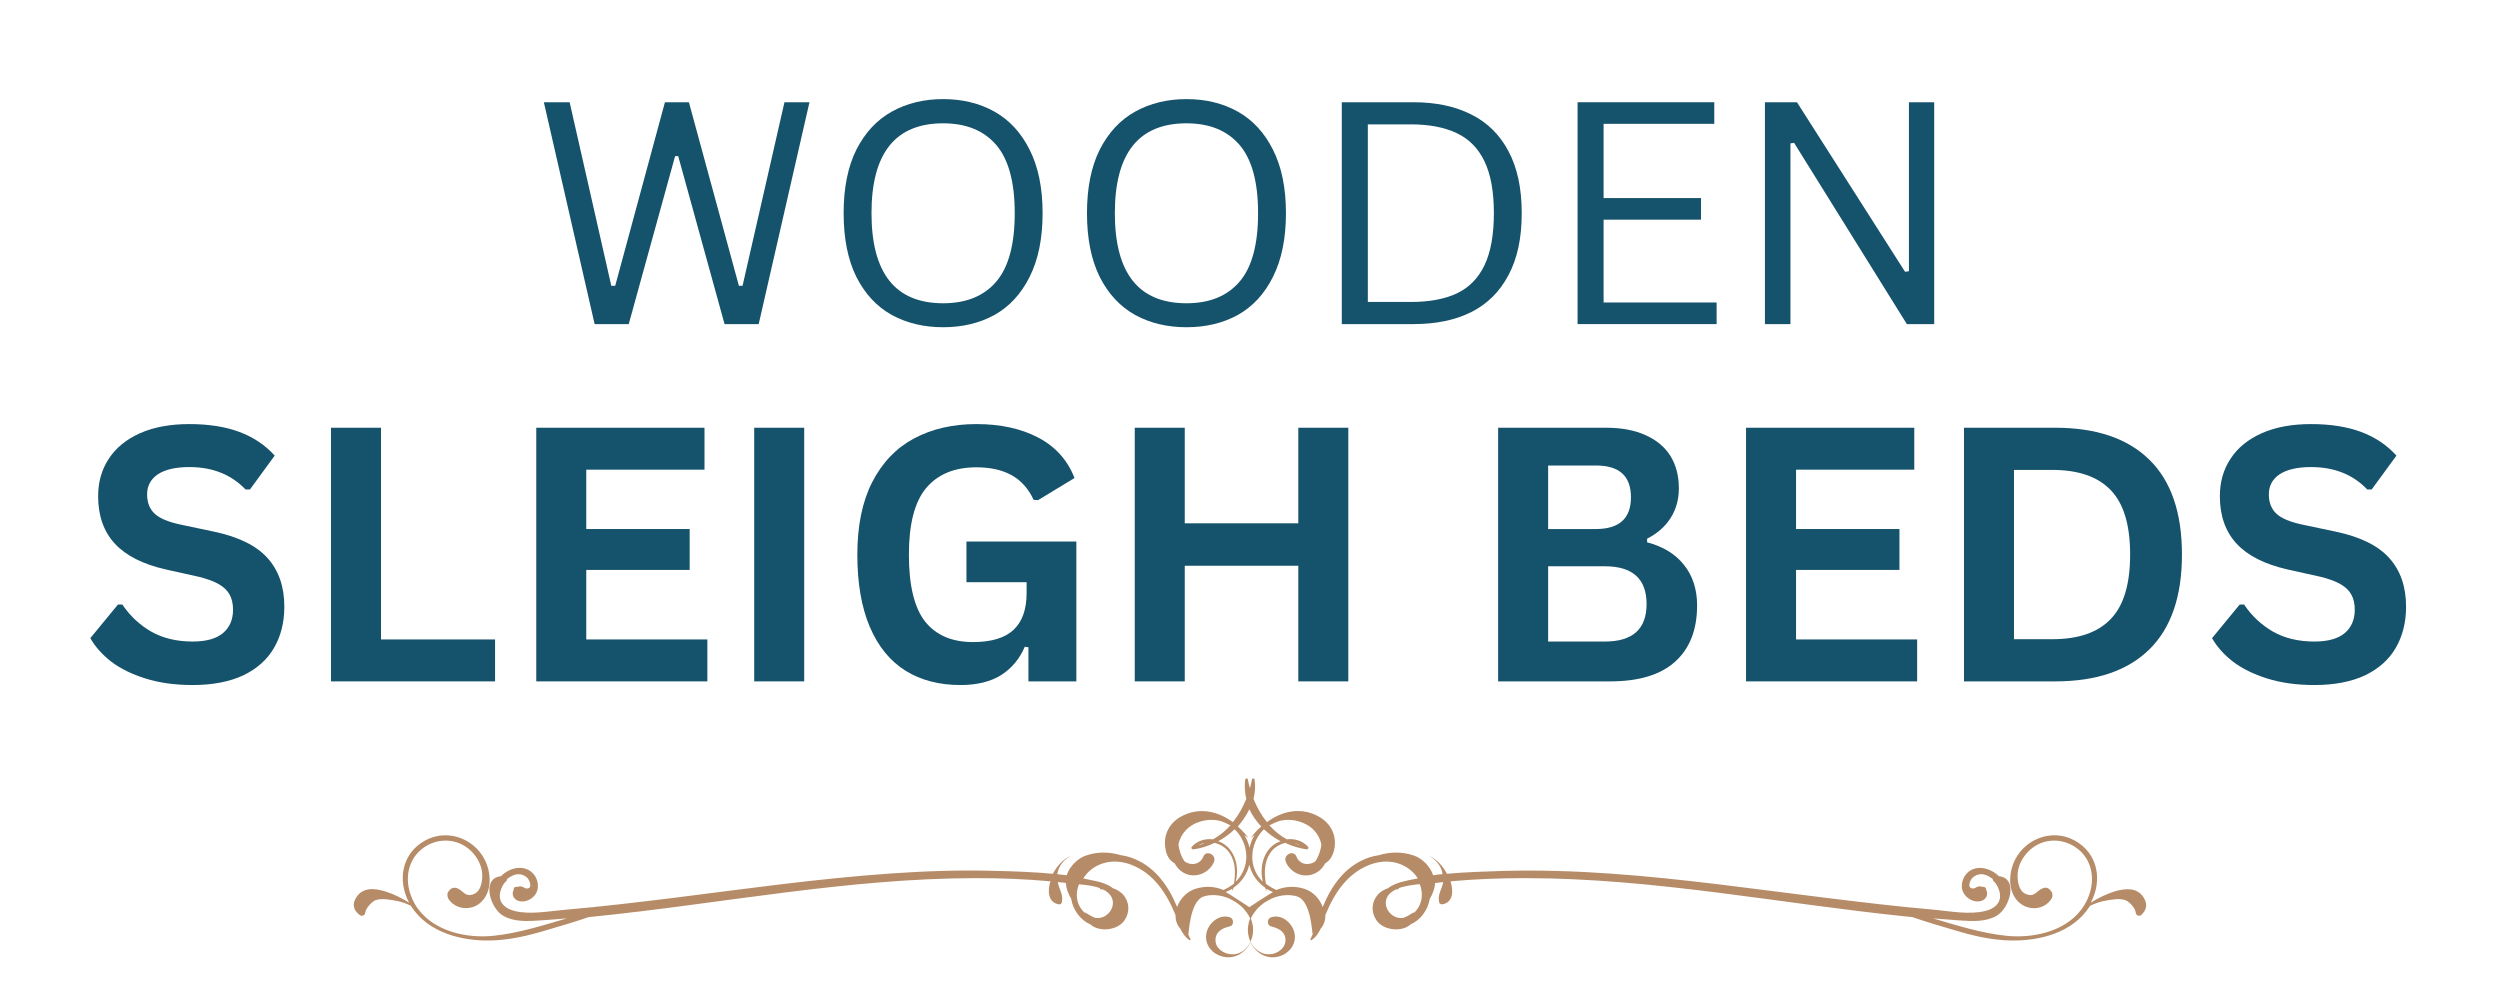 <?xml version="1.0" encoding="UTF-8"?> <svg xmlns="http://www.w3.org/2000/svg" xmlns:xlink="http://www.w3.org/1999/xlink" width="200" zoomAndPan="magnify" viewBox="0 0 150 60" height="80" preserveAspectRatio="xMidYMid meet" version="1.0"><defs><g></g><clipPath id="13baa1f422"><path d="M 21.016 46.66 L 129 46.66 L 129 57.91 L 21.016 57.91 Z M 21.016 46.66 " clip-rule="nonzero"></path></clipPath></defs><rect x="-15" width="180" fill="#ffffff" y="-6" height="72" fill-opacity="1"></rect><rect x="-15" width="180" fill="#ffffff" y="-6" height="72" fill-opacity="1"></rect><g clip-path="url(#13baa1f422)"><path fill="#b68b67" d="M 78.684 56.406 C 78.816 56.328 78.941 56.215 79.051 56.047 C 79.102 55.973 79.203 55.816 79.227 55.738 C 79.441 55.5 79.531 55.203 79.52 54.91 C 80.043 53.617 80.836 52.391 82.199 51.879 C 83.051 51.562 83.98 51.641 84.672 52.242 C 84.832 52.379 84.965 52.539 85.07 52.707 C 84.785 52.754 84.512 52.809 84.242 52.879 C 83.898 52.957 83.547 53.082 83.277 53.297 C 83.051 53.367 82.824 53.504 82.676 53.672 C 82.277 54.125 82.254 54.727 82.586 55.215 C 82.992 55.828 84.117 55.953 84.648 55.453 C 85.227 55.215 85.68 54.59 85.785 53.934 C 85.953 53.648 86.078 53.332 86.102 53.039 L 86.102 52.98 C 86.262 52.957 86.43 52.945 86.59 52.926 C 86.508 53.391 86.238 53.66 86.352 54.148 C 86.363 54.219 86.453 54.262 86.508 54.262 C 87.203 54.172 87.215 53.445 87.031 52.879 C 88.516 52.742 90.016 52.688 91.512 52.688 C 99.227 52.688 106.816 54.219 114.473 55 C 114.566 55.012 114.645 55.012 114.734 55.023 C 115.574 55.316 116.438 55.566 117.289 55.816 C 118.375 56.145 119.488 56.406 120.633 56.43 C 122.383 56.465 124.355 55.965 125.363 54.41 C 125.375 54.387 125.387 54.375 125.398 54.352 C 125.648 54.227 125.91 54.137 126.184 54.07 C 126.566 53.992 127.191 53.867 127.555 54.023 C 127.781 54.125 128.121 54.488 128.145 54.762 C 128.156 54.91 128.336 55 128.461 54.91 C 128.781 54.625 128.883 54.273 128.621 53.855 C 128.234 53.23 127.52 53.297 126.895 53.48 C 126.41 53.629 125.91 53.867 125.445 54.16 C 126.16 52.832 125.887 51.199 124.48 50.43 C 123.074 49.656 121.336 50.383 120.781 51.859 C 120.508 52.582 120.52 53.547 121.109 54.113 C 121.688 54.672 122.641 54.613 123.086 53.934 C 123.164 53.82 123.176 53.617 123.086 53.492 C 122.949 53.32 122.824 53.207 122.598 53.285 C 122.176 53.422 122.109 53.875 121.543 53.637 C 121.078 53.445 121.008 52.688 121.078 52.266 C 121.145 51.836 121.371 51.438 121.668 51.121 C 122.414 50.336 123.562 50.223 124.469 50.793 C 125.387 51.371 125.695 52.438 125.422 53.457 C 125.32 53.844 125.16 54.172 124.957 54.465 C 124.93 54.504 124.914 54.523 124.855 54.602 C 123.867 55.895 121.984 56.316 120.363 56.145 C 118.863 55.988 117.422 55.523 115.973 55.102 C 116.516 55.148 117.051 55.191 117.594 55.227 C 118.32 55.273 119.125 55.328 119.785 54.953 C 120.59 54.5 121.121 52.688 119.93 52.57 C 119.441 52.086 118.613 51.867 118.082 52.332 C 117.754 52.617 117.594 53.152 117.797 53.547 C 117.992 53.934 118.488 54.195 118.898 54.047 C 119.172 53.957 119.316 53.66 119.172 53.398 C 119.184 53.277 119.059 53.172 118.957 53.219 C 118.863 53.184 118.785 53.172 118.672 53.195 C 118.582 53.219 118.488 53.309 118.41 53.309 C 117.98 53.332 118.184 52.766 118.422 52.605 C 118.84 52.312 119.215 52.48 119.566 52.742 C 119.566 52.789 119.578 52.844 119.625 52.879 C 119.816 53.039 119.977 53.41 120 53.66 C 120.055 54.219 119.625 54.535 119.113 54.66 C 118.148 54.898 117.004 54.672 116.039 54.582 C 113.883 54.398 111.738 54.137 109.598 53.875 C 105.273 53.344 100.961 52.719 96.605 52.414 C 94.484 52.266 92.363 52.199 90.242 52.254 C 89.117 52.289 87.961 52.324 86.816 52.426 C 86.566 51.961 86.203 51.539 85.715 51.336 C 86.168 51.574 86.488 51.973 86.555 52.449 C 86.363 52.469 86.18 52.48 85.988 52.516 C 85.816 51.98 85.328 51.504 84.844 51.336 C 84.129 51.086 83.402 51.109 82.73 51.312 C 82.551 51.336 82.359 51.383 82.176 51.438 C 80.746 51.914 79.906 53.094 79.363 54.422 C 79.191 53.945 78.797 53.504 78.273 53.332 C 77.672 53.141 77.105 53.184 76.582 53.398 C 76.355 53.297 76.141 53.172 75.949 53.016 C 75.855 52.391 75.836 51.754 76.207 51.188 C 76.414 50.871 76.754 50.656 77.117 50.574 C 77.523 50.77 77.957 50.895 78.387 50.961 C 78.477 50.973 78.547 50.871 78.477 50.801 C 78.148 50.438 77.672 50.305 77.207 50.359 C 76.809 50.145 76.457 49.848 76.164 49.52 C 76.379 49.406 76.605 49.305 76.832 49.238 C 77.547 49.09 78.34 49.293 78.852 49.828 C 79.066 50.055 79.227 50.359 79.281 50.676 C 79.25 51.008 79.102 51.438 78.91 51.688 C 78.523 51.961 77.969 51.879 77.785 51.391 C 77.617 50.973 76.98 51.277 77.148 51.711 C 77.387 52.289 78.023 52.641 78.648 52.492 C 79.035 52.402 79.328 52.141 79.512 51.801 C 79.816 51.621 80.008 51.301 80.078 50.836 C 80.18 50.086 79.84 49.418 79.191 49.031 C 78.102 48.387 76.934 48.648 76.016 49.328 C 75.676 48.906 75.414 48.43 75.211 47.934 C 75.301 47.57 75.336 47.184 75.277 46.785 C 75.266 46.707 75.141 46.66 75.121 46.766 C 75.086 46.945 75.039 47.117 74.996 47.297 C 74.949 47.117 74.902 46.945 74.871 46.766 C 74.848 46.66 74.723 46.707 74.711 46.785 C 74.664 47.184 74.688 47.57 74.777 47.934 C 74.574 48.43 74.312 48.906 73.973 49.328 C 73.055 48.66 71.898 48.387 70.797 49.031 C 70.152 49.418 69.809 50.086 69.914 50.836 C 69.969 51.312 70.16 51.621 70.48 51.801 C 70.66 52.141 70.957 52.402 71.344 52.492 C 71.965 52.629 72.602 52.277 72.84 51.711 C 73.008 51.289 72.375 50.973 72.203 51.391 C 72.012 51.879 71.457 51.961 71.082 51.688 C 70.887 51.438 70.742 51.008 70.707 50.676 C 70.762 50.359 70.922 50.055 71.137 49.828 C 71.637 49.293 72.441 49.09 73.156 49.238 C 73.383 49.305 73.609 49.406 73.828 49.52 C 73.52 49.859 73.168 50.145 72.781 50.359 C 72.316 50.305 71.84 50.438 71.512 50.801 C 71.445 50.883 71.512 50.973 71.602 50.961 C 72.035 50.906 72.465 50.77 72.875 50.574 C 73.238 50.656 73.578 50.883 73.781 51.188 C 74.145 51.742 74.133 52.379 74.043 53.016 C 73.848 53.172 73.633 53.297 73.406 53.398 C 72.895 53.184 72.316 53.141 71.715 53.332 C 71.195 53.504 70.797 53.934 70.629 54.422 C 70.082 53.105 69.242 51.914 67.812 51.438 C 67.633 51.383 67.449 51.336 67.258 51.312 C 66.578 51.109 65.863 51.086 65.148 51.336 C 64.66 51.504 64.172 51.98 64 52.516 C 63.82 52.492 63.629 52.469 63.434 52.449 C 63.504 51.973 63.82 51.574 64.273 51.336 C 63.785 51.539 63.422 51.961 63.172 52.426 C 62.027 52.324 60.871 52.277 59.746 52.254 C 57.625 52.188 55.504 52.266 53.383 52.414 C 49.039 52.719 44.715 53.332 40.395 53.875 C 38.25 54.137 36.105 54.398 33.949 54.582 C 32.973 54.66 31.828 54.898 30.875 54.66 C 30.375 54.535 29.934 54.219 29.992 53.66 C 30.012 53.41 30.172 53.039 30.363 52.879 C 30.41 52.844 30.422 52.789 30.422 52.742 C 30.773 52.48 31.137 52.312 31.566 52.605 C 31.793 52.766 32 53.344 31.578 53.309 C 31.488 53.309 31.41 53.219 31.316 53.195 C 31.203 53.172 31.125 53.184 31.035 53.219 C 30.922 53.172 30.797 53.266 30.82 53.398 C 30.672 53.66 30.82 53.957 31.09 54.047 C 31.5 54.195 32.012 53.934 32.191 53.547 C 32.383 53.152 32.238 52.617 31.906 52.332 C 31.363 51.867 30.547 52.074 30.059 52.57 C 28.867 52.695 29.402 54.512 30.207 54.953 C 30.863 55.328 31.668 55.273 32.395 55.227 C 32.941 55.191 33.473 55.148 34.02 55.102 C 32.566 55.523 31.125 55.988 29.629 56.145 C 28.016 56.316 26.129 55.891 25.133 54.598 C 25.109 54.566 25.066 54.512 25.031 54.465 C 24.828 54.172 24.672 53.832 24.566 53.457 C 24.297 52.438 24.602 51.371 25.52 50.793 C 26.418 50.223 27.574 50.336 28.324 51.121 C 28.617 51.426 28.844 51.836 28.914 52.266 C 28.98 52.676 28.914 53.434 28.449 53.637 C 27.879 53.875 27.812 53.41 27.395 53.285 C 27.164 53.219 27.031 53.32 26.906 53.492 C 26.812 53.605 26.836 53.809 26.906 53.934 C 27.348 54.602 28.312 54.672 28.879 54.113 C 29.469 53.547 29.48 52.582 29.207 51.859 C 28.652 50.383 26.918 49.656 25.508 50.43 C 24.102 51.199 23.832 52.832 24.547 54.16 C 24.082 53.867 23.582 53.629 23.094 53.48 C 22.469 53.285 21.754 53.23 21.367 53.855 C 21.109 54.273 21.211 54.625 21.594 54.91 C 21.719 55 21.902 54.91 21.914 54.762 C 21.949 54.488 22.289 54.125 22.504 54.023 C 22.867 53.867 23.488 53.992 23.875 54.07 C 24.148 54.125 24.41 54.227 24.66 54.352 C 24.672 54.375 24.68 54.387 24.691 54.41 C 25.703 55.953 27.676 56.465 29.422 56.43 C 30.57 56.406 31.68 56.145 32.77 55.816 C 33.621 55.566 34.484 55.316 35.324 55.023 C 35.414 55.012 35.492 55.012 35.582 55 C 43.242 54.227 50.832 52.695 58.547 52.688 C 60.043 52.688 61.539 52.742 63.027 52.879 C 62.844 53.434 62.867 54.16 63.547 54.262 C 63.617 54.273 63.695 54.219 63.707 54.148 C 63.82 53.66 63.547 53.391 63.469 52.926 C 63.641 52.934 63.797 52.957 63.957 52.98 L 63.957 53.039 C 63.98 53.332 64.105 53.648 64.273 53.934 C 64.375 54.59 64.828 55.215 65.41 55.453 C 65.941 55.953 67.066 55.828 67.473 55.215 C 67.801 54.727 67.781 54.125 67.383 53.672 C 67.223 53.504 67.008 53.367 66.781 53.297 C 66.508 53.082 66.156 52.957 65.816 52.879 C 65.543 52.82 65.262 52.766 64.988 52.707 C 65.102 52.539 65.238 52.379 65.387 52.242 C 66.09 51.641 67.008 51.562 67.859 51.879 C 69.219 52.391 70.004 53.605 70.535 54.91 C 70.523 55.203 70.617 55.5 70.832 55.738 C 70.855 55.816 71.094 56.25 71.375 56.406 C 71.41 56.426 71.445 56.383 71.434 56.352 C 71.375 56.258 71.332 56.156 71.297 56.055 C 71.332 56.066 71.375 54.137 72.172 53.809 C 72.227 53.785 72.285 53.762 72.34 53.754 C 72.453 53.73 72.578 53.707 72.691 53.707 L 72.875 53.707 C 73.191 53.719 73.508 53.797 73.805 53.934 C 73.805 53.934 73.816 53.934 73.816 53.945 C 73.836 53.957 73.859 53.969 73.883 53.98 C 73.996 54.035 74.098 54.105 74.211 54.172 C 74.348 54.262 74.473 54.375 74.586 54.488 C 74.758 54.672 74.902 54.875 75.008 55.102 C 74.949 55.238 74.914 55.375 74.895 55.523 C 74.836 55.863 74.895 56.215 75.027 56.508 C 74.812 56.953 74.406 57.293 73.883 57.258 C 73.406 57.234 72.895 56.883 72.93 56.359 C 72.965 55.852 73.383 55.68 73.805 55.578 C 74.043 55.523 74.031 55.125 73.816 55.047 C 73.227 54.828 72.602 55.293 72.418 55.863 C 72.227 56.465 72.543 57.055 73.102 57.305 C 73.918 57.676 74.699 57.234 75.027 56.531 C 75.359 57.234 76.141 57.676 76.957 57.305 C 77.512 57.043 77.832 56.465 77.637 55.863 C 77.457 55.293 76.832 54.828 76.242 55.047 C 76.027 55.125 76.004 55.512 76.254 55.578 C 76.672 55.691 77.094 55.852 77.129 56.359 C 77.16 56.883 76.652 57.234 76.176 57.258 C 75.652 57.281 75.246 56.941 75.027 56.508 C 75.164 56.215 75.223 55.875 75.164 55.523 C 75.141 55.375 75.098 55.238 75.051 55.102 C 75.152 54.887 75.301 54.684 75.473 54.488 C 75.586 54.375 75.711 54.262 75.844 54.172 C 75.949 54.105 76.062 54.035 76.176 53.98 C 76.199 53.969 76.219 53.957 76.242 53.945 C 76.242 53.945 76.254 53.945 76.254 53.934 C 76.551 53.797 76.867 53.719 77.184 53.707 L 77.367 53.707 C 77.48 53.719 77.605 53.73 77.719 53.754 C 77.773 53.773 77.832 53.785 77.887 53.809 C 78.684 54.137 78.727 56.066 78.762 56.055 C 78.715 56.156 78.672 56.246 78.625 56.352 C 78.602 56.383 78.648 56.43 78.684 56.406 Z M 78.023 50.711 C 77.887 50.676 77.762 50.633 77.637 50.586 C 77.762 50.609 77.898 50.656 78.023 50.711 Z M 71.898 50.711 C 72.023 50.645 72.148 50.598 72.285 50.586 C 72.172 50.633 72.035 50.676 71.898 50.711 Z M 66.02 53.297 C 65.988 53.309 65.988 53.355 66.02 53.355 C 66.078 53.355 66.145 53.367 66.203 53.379 C 66.34 53.445 66.465 53.535 66.566 53.648 C 66.996 54.113 66.715 54.828 66.145 55.035 C 66.012 55.078 65.875 55.09 65.738 55.078 C 65.535 55.012 65.328 54.887 65.137 54.762 C 65.113 54.75 65.09 54.75 65.078 54.762 C 65.023 54.715 64.977 54.66 64.934 54.613 C 64.547 54.148 64.535 53.57 64.738 53.059 C 65.172 53.094 65.637 53.152 66.02 53.297 Z M 76.832 50.473 C 76.652 50.543 76.48 50.633 76.332 50.758 C 75.742 51.266 75.586 52.152 75.766 52.902 C 75.492 52.641 75.301 52.312 75.199 51.926 C 75.008 51.164 75.266 50.305 75.836 49.758 C 76.141 50.043 76.48 50.281 76.832 50.473 Z M 74.961 48.555 C 75.141 48.93 75.379 49.281 75.676 49.59 C 75.449 49.781 75.246 50.008 75.074 50.234 C 75.062 50.246 75.086 50.258 75.086 50.246 C 75.141 50.199 75.211 50.156 75.277 50.098 C 75.133 50.336 75.027 50.598 74.973 50.871 C 74.914 50.598 74.801 50.336 74.664 50.098 C 74.734 50.145 74.789 50.191 74.859 50.246 C 74.871 50.258 74.883 50.246 74.871 50.234 C 74.688 49.996 74.484 49.781 74.27 49.59 C 74.539 49.281 74.777 48.93 74.961 48.555 Z M 73.59 50.758 C 73.441 50.633 73.27 50.531 73.09 50.473 C 73.453 50.281 73.781 50.043 74.074 49.758 C 74.645 50.293 74.914 51.152 74.711 51.926 C 74.609 52.312 74.418 52.641 74.145 52.902 C 74.336 52.152 74.18 51.266 73.59 50.758 Z M 76.379 53.523 C 76.117 53.664 74.961 54.43 74.961 54.43 C 74.961 54.43 73.801 53.66 73.543 53.523 C 73.68 53.469 73.816 53.398 73.941 53.32 C 73.93 53.367 73.93 53.398 73.918 53.445 C 73.918 53.457 73.93 53.457 73.93 53.445 C 73.961 53.391 73.996 53.32 74.02 53.254 C 74.484 52.934 74.824 52.449 74.961 51.879 C 75.086 52.449 75.438 52.926 75.902 53.254 C 75.926 53.32 75.961 53.379 75.992 53.445 C 75.992 53.457 76.004 53.445 76.004 53.445 C 75.992 53.398 75.992 53.367 75.98 53.32 C 76.105 53.398 76.242 53.469 76.379 53.523 Z M 84.988 54.613 C 84.945 54.672 84.898 54.715 84.844 54.762 C 84.82 54.75 84.797 54.75 84.785 54.762 C 84.594 54.887 84.387 55.012 84.184 55.078 C 84.047 55.09 83.91 55.078 83.777 55.035 C 83.207 54.828 82.926 54.113 83.355 53.648 C 83.457 53.535 83.582 53.457 83.719 53.379 C 83.777 53.367 83.844 53.355 83.898 53.355 C 83.934 53.355 83.934 53.309 83.91 53.297 L 83.898 53.297 C 84.285 53.152 84.75 53.094 85.184 53.047 C 85.387 53.57 85.363 54.137 84.988 54.613 Z M 84.988 54.613 " fill-opacity="1" fill-rule="nonzero"></path></g><g fill="#15526b" fill-opacity="1"><g transform="translate(31.912, 19.446)"><g><path d="M 5.812 0 L 3.766 0 L 0.719 -13.312 L 2.266 -13.312 L 4.766 -2.297 L 5 -2.297 L 7.984 -13.312 L 9.422 -13.312 L 12.422 -2.297 L 12.641 -2.297 L 15.156 -13.312 L 16.656 -13.312 L 13.609 0 L 11.562 0 L 8.781 -10.078 L 8.594 -10.078 Z M 5.812 0 "></path></g></g></g><g fill="#15526b" fill-opacity="1"><g transform="translate(49.29, 19.446)"><g><path d="M 7.297 0.188 C 6.148 0.188 5.125 -0.055 4.219 -0.547 C 3.32 -1.047 2.613 -1.805 2.094 -2.828 C 1.582 -3.859 1.328 -5.133 1.328 -6.656 C 1.328 -8.176 1.582 -9.445 2.094 -10.469 C 2.613 -11.488 3.32 -12.25 4.219 -12.75 C 5.125 -13.25 6.148 -13.5 7.297 -13.5 C 8.453 -13.5 9.477 -13.25 10.375 -12.75 C 11.27 -12.25 11.973 -11.488 12.484 -10.469 C 13.004 -9.445 13.266 -8.176 13.266 -6.656 C 13.266 -5.133 13.004 -3.859 12.484 -2.828 C 11.973 -1.805 11.27 -1.047 10.375 -0.547 C 9.477 -0.055 8.453 0.188 7.297 0.188 Z M 7.297 -1.25 C 8.68 -1.25 9.742 -1.68 10.484 -2.547 C 11.223 -3.41 11.594 -4.781 11.594 -6.656 C 11.594 -8.52 11.223 -9.883 10.484 -10.75 C 9.742 -11.613 8.68 -12.047 7.297 -12.047 C 4.43 -12.047 3 -10.25 3 -6.656 C 3 -3.051 4.43 -1.25 7.297 -1.25 Z M 7.297 -1.25 "></path></g></g></g><g fill="#15526b" fill-opacity="1"><g transform="translate(63.891, 19.446)"><g><path d="M 7.297 0.188 C 6.148 0.188 5.125 -0.055 4.219 -0.547 C 3.32 -1.047 2.613 -1.805 2.094 -2.828 C 1.582 -3.859 1.328 -5.133 1.328 -6.656 C 1.328 -8.176 1.582 -9.445 2.094 -10.469 C 2.613 -11.488 3.32 -12.25 4.219 -12.75 C 5.125 -13.25 6.148 -13.5 7.297 -13.5 C 8.453 -13.5 9.477 -13.25 10.375 -12.75 C 11.27 -12.25 11.973 -11.488 12.484 -10.469 C 13.004 -9.445 13.266 -8.176 13.266 -6.656 C 13.266 -5.133 13.004 -3.859 12.484 -2.828 C 11.973 -1.805 11.27 -1.047 10.375 -0.547 C 9.477 -0.055 8.453 0.188 7.297 0.188 Z M 7.297 -1.25 C 8.68 -1.25 9.742 -1.68 10.484 -2.547 C 11.223 -3.41 11.594 -4.781 11.594 -6.656 C 11.594 -8.52 11.223 -9.883 10.484 -10.75 C 9.742 -11.613 8.68 -12.047 7.297 -12.047 C 4.43 -12.047 3 -10.25 3 -6.656 C 3 -3.051 4.43 -1.25 7.297 -1.25 Z M 7.297 -1.25 "></path></g></g></g><g fill="#15526b" fill-opacity="1"><g transform="translate(78.492, 19.446)"><g><path d="M 6.312 -13.312 C 7.664 -13.312 8.82 -13.066 9.781 -12.578 C 10.75 -12.098 11.492 -11.363 12.016 -10.375 C 12.547 -9.383 12.812 -8.145 12.812 -6.656 C 12.812 -5.164 12.547 -3.926 12.016 -2.938 C 11.492 -1.945 10.75 -1.207 9.781 -0.719 C 8.82 -0.238 7.664 0 6.312 0 L 2.016 0 L 2.016 -13.312 Z M 6.156 -1.328 C 7.27 -1.328 8.191 -1.5 8.922 -1.844 C 9.648 -2.188 10.203 -2.75 10.578 -3.531 C 10.953 -4.32 11.141 -5.363 11.141 -6.656 C 11.141 -7.945 10.953 -8.984 10.578 -9.766 C 10.203 -10.547 9.648 -11.109 8.922 -11.453 C 8.191 -11.805 7.27 -11.984 6.156 -11.984 L 3.578 -11.984 L 3.578 -1.328 Z M 6.156 -1.328 "></path></g></g></g><g fill="#15526b" fill-opacity="1"><g transform="translate(92.638, 19.446)"><g><path d="M 3.578 -6.266 L 3.578 -1.297 L 10.359 -1.297 L 10.359 0 L 2.016 0 L 2.016 -13.312 L 10.219 -13.312 L 10.219 -12.016 L 3.578 -12.016 L 3.578 -7.562 L 9.422 -7.562 L 9.422 -6.266 Z M 3.578 -6.266 "></path></g></g></g><g fill="#15526b" fill-opacity="1"><g transform="translate(103.88, 19.446)"><g><path d="M 3.547 0 L 2.016 0 L 2.016 -13.312 L 3.938 -13.312 L 10.422 -3.141 L 10.656 -3.172 L 10.656 -13.312 L 12.172 -13.312 L 12.172 0 L 10.531 0 L 3.766 -10.875 L 3.547 -10.844 Z M 3.547 0 "></path></g></g></g><g fill="#15526b" fill-opacity="1"><g transform="translate(4.81, 40.883)"><g><path d="M 6.75 0.219 C 5.688 0.219 4.742 0.086 3.922 -0.172 C 3.098 -0.43 2.41 -0.77 1.859 -1.188 C 1.316 -1.613 0.898 -2.082 0.609 -2.594 L 2.266 -4.609 L 2.531 -4.609 C 2.988 -3.93 3.566 -3.391 4.266 -2.984 C 4.973 -2.586 5.801 -2.391 6.75 -2.391 C 7.551 -2.391 8.156 -2.555 8.562 -2.891 C 8.969 -3.234 9.172 -3.703 9.172 -4.297 C 9.172 -4.66 9.102 -4.961 8.969 -5.203 C 8.844 -5.441 8.629 -5.648 8.328 -5.828 C 8.023 -6.004 7.613 -6.156 7.094 -6.281 L 5.125 -6.719 C 3.758 -7.031 2.742 -7.547 2.078 -8.266 C 1.41 -8.992 1.078 -9.941 1.078 -11.109 C 1.078 -11.961 1.289 -12.711 1.719 -13.359 C 2.145 -14.016 2.77 -14.523 3.594 -14.891 C 4.414 -15.254 5.398 -15.438 6.547 -15.438 C 7.711 -15.438 8.711 -15.281 9.547 -14.969 C 10.391 -14.656 11.098 -14.18 11.672 -13.547 L 10.188 -11.516 L 9.922 -11.516 C 9.492 -11.961 9.004 -12.297 8.453 -12.516 C 7.898 -12.742 7.266 -12.859 6.547 -12.859 C 5.723 -12.859 5.094 -12.711 4.656 -12.422 C 4.227 -12.129 4.016 -11.727 4.016 -11.219 C 4.016 -10.738 4.164 -10.352 4.469 -10.062 C 4.77 -9.781 5.289 -9.562 6.031 -9.406 L 8.031 -8.984 C 9.508 -8.672 10.582 -8.141 11.25 -7.391 C 11.914 -6.648 12.25 -5.68 12.25 -4.484 C 12.25 -3.535 12.039 -2.707 11.625 -2 C 11.219 -1.301 10.602 -0.754 9.781 -0.359 C 8.957 0.023 7.945 0.219 6.75 0.219 Z M 6.75 0.219 "></path></g></g></g><g fill="#15526b" fill-opacity="1"><g transform="translate(17.876, 40.883)"><g><path d="M 4.984 -15.219 L 4.984 -2.516 L 11.828 -2.516 L 11.828 0 L 1.984 0 L 1.984 -15.219 Z M 4.984 -15.219 "></path></g></g></g><g fill="#15526b" fill-opacity="1"><g transform="translate(30.192, 40.883)"><g><path d="M 4.984 -6.688 L 4.984 -2.516 L 12.25 -2.516 L 12.25 0 L 1.984 0 L 1.984 -15.219 L 12.078 -15.219 L 12.078 -12.703 L 4.984 -12.703 L 4.984 -9.141 L 11.188 -9.141 L 11.188 -6.688 Z M 4.984 -6.688 "></path></g></g></g><g fill="#15526b" fill-opacity="1"><g transform="translate(43.268, 40.883)"><g><path d="M 4.984 0 L 1.984 0 L 1.984 -15.219 L 4.984 -15.219 Z M 4.984 0 "></path></g></g></g><g fill="#15526b" fill-opacity="1"><g transform="translate(50.237, 40.883)"><g><path d="M 7.391 0.219 C 6.117 0.219 5.02 -0.066 4.094 -0.641 C 3.164 -1.223 2.453 -2.098 1.953 -3.266 C 1.453 -4.441 1.203 -5.891 1.203 -7.609 C 1.203 -9.336 1.5 -10.785 2.094 -11.953 C 2.695 -13.129 3.535 -14.004 4.609 -14.578 C 5.68 -15.148 6.926 -15.438 8.344 -15.438 C 9.801 -15.438 11.039 -15.164 12.062 -14.625 C 13.094 -14.082 13.816 -13.273 14.234 -12.203 L 12.047 -10.875 L 11.781 -10.891 C 11.469 -11.566 11.023 -12.062 10.453 -12.375 C 9.891 -12.688 9.188 -12.844 8.344 -12.844 C 7.031 -12.844 6.023 -12.426 5.328 -11.594 C 4.641 -10.77 4.297 -9.441 4.297 -7.609 C 4.297 -5.766 4.617 -4.426 5.266 -3.594 C 5.922 -2.77 6.879 -2.359 8.141 -2.359 C 9.242 -2.359 10.055 -2.602 10.578 -3.094 C 11.098 -3.582 11.359 -4.316 11.359 -5.297 L 11.359 -5.953 L 7.75 -5.953 L 7.75 -8.391 L 14.344 -8.391 L 14.344 0 L 11.469 0 L 11.469 -2.047 L 11.25 -2.078 C 10.938 -1.348 10.461 -0.781 9.828 -0.375 C 9.191 0.02 8.379 0.219 7.391 0.219 Z M 7.391 0.219 "></path></g></g></g><g fill="#15526b" fill-opacity="1"><g transform="translate(66.101, 40.883)"><g><path d="M 11.797 -9.484 L 11.797 -15.219 L 14.797 -15.219 L 14.797 0 L 11.797 0 L 11.797 -6.938 L 4.984 -6.938 L 4.984 0 L 1.984 0 L 1.984 -15.219 L 4.984 -15.219 L 4.984 -9.484 Z M 11.797 -9.484 "></path></g></g></g><g fill="#15526b" fill-opacity="1"><g transform="translate(82.88, 40.883)"><g></g></g></g><g fill="#15526b" fill-opacity="1"><g transform="translate(87.904, 40.883)"><g><path d="M 1.984 0 L 1.984 -15.219 L 8.469 -15.219 C 9.406 -15.219 10.195 -15.066 10.844 -14.766 C 11.5 -14.473 11.992 -14.055 12.328 -13.516 C 12.66 -12.973 12.828 -12.328 12.828 -11.578 C 12.828 -10.91 12.66 -10.316 12.328 -9.797 C 12.004 -9.285 11.535 -8.875 10.922 -8.562 L 10.922 -8.344 C 11.879 -8.094 12.617 -7.641 13.141 -6.984 C 13.66 -6.328 13.922 -5.52 13.922 -4.562 C 13.922 -3.102 13.484 -1.977 12.609 -1.188 C 11.734 -0.395 10.43 0 8.703 0 Z M 7.844 -9.141 C 9.25 -9.141 9.953 -9.773 9.953 -11.047 C 9.953 -11.691 9.773 -12.172 9.422 -12.484 C 9.078 -12.797 8.551 -12.953 7.844 -12.953 L 4.984 -12.953 L 4.984 -9.141 Z M 8.391 -2.391 C 10.055 -2.391 10.891 -3.141 10.891 -4.641 C 10.891 -6.148 10.055 -6.906 8.391 -6.906 L 4.984 -6.906 L 4.984 -2.391 Z M 8.391 -2.391 "></path></g></g></g><g fill="#15526b" fill-opacity="1"><g transform="translate(102.779, 40.883)"><g><path d="M 4.984 -6.688 L 4.984 -2.516 L 12.25 -2.516 L 12.25 0 L 1.984 0 L 1.984 -15.219 L 12.078 -15.219 L 12.078 -12.703 L 4.984 -12.703 L 4.984 -9.141 L 11.188 -9.141 L 11.188 -6.688 Z M 4.984 -6.688 "></path></g></g></g><g fill="#15526b" fill-opacity="1"><g transform="translate(115.855, 40.883)"><g><path d="M 7.453 -15.219 C 9.922 -15.219 11.805 -14.578 13.109 -13.297 C 14.41 -12.023 15.062 -10.129 15.062 -7.609 C 15.062 -5.098 14.41 -3.203 13.109 -1.922 C 11.805 -0.641 9.922 0 7.453 0 L 1.984 0 L 1.984 -15.219 Z M 7.281 -2.531 C 8.844 -2.531 10.008 -2.93 10.781 -3.734 C 11.562 -4.535 11.953 -5.828 11.953 -7.609 C 11.953 -9.391 11.562 -10.68 10.781 -11.484 C 10.008 -12.285 8.844 -12.688 7.281 -12.688 L 4.984 -12.688 L 4.984 -2.531 Z M 7.281 -2.531 "></path></g></g></g><g fill="#15526b" fill-opacity="1"><g transform="translate(132.114, 40.883)"><g><path d="M 6.75 0.219 C 5.688 0.219 4.742 0.086 3.922 -0.172 C 3.098 -0.43 2.41 -0.77 1.859 -1.188 C 1.316 -1.613 0.898 -2.082 0.609 -2.594 L 2.266 -4.609 L 2.531 -4.609 C 2.988 -3.93 3.566 -3.391 4.266 -2.984 C 4.973 -2.586 5.801 -2.391 6.75 -2.391 C 7.551 -2.391 8.156 -2.555 8.562 -2.891 C 8.969 -3.234 9.172 -3.703 9.172 -4.297 C 9.172 -4.66 9.102 -4.961 8.969 -5.203 C 8.844 -5.441 8.629 -5.648 8.328 -5.828 C 8.023 -6.004 7.613 -6.156 7.094 -6.281 L 5.125 -6.719 C 3.758 -7.031 2.742 -7.547 2.078 -8.266 C 1.41 -8.992 1.078 -9.941 1.078 -11.109 C 1.078 -11.961 1.289 -12.711 1.719 -13.359 C 2.145 -14.016 2.77 -14.523 3.594 -14.891 C 4.414 -15.254 5.398 -15.438 6.547 -15.438 C 7.711 -15.438 8.711 -15.281 9.547 -14.969 C 10.391 -14.656 11.098 -14.18 11.672 -13.547 L 10.188 -11.516 L 9.922 -11.516 C 9.492 -11.961 9.004 -12.297 8.453 -12.516 C 7.898 -12.742 7.266 -12.859 6.547 -12.859 C 5.723 -12.859 5.094 -12.711 4.656 -12.422 C 4.227 -12.129 4.016 -11.727 4.016 -11.219 C 4.016 -10.738 4.164 -10.352 4.469 -10.062 C 4.77 -9.781 5.289 -9.562 6.031 -9.406 L 8.031 -8.984 C 9.508 -8.672 10.582 -8.141 11.25 -7.391 C 11.914 -6.648 12.25 -5.68 12.25 -4.484 C 12.25 -3.535 12.039 -2.707 11.625 -2 C 11.219 -1.301 10.602 -0.754 9.781 -0.359 C 8.957 0.023 7.945 0.219 6.75 0.219 Z M 6.75 0.219 "></path></g></g></g></svg> 